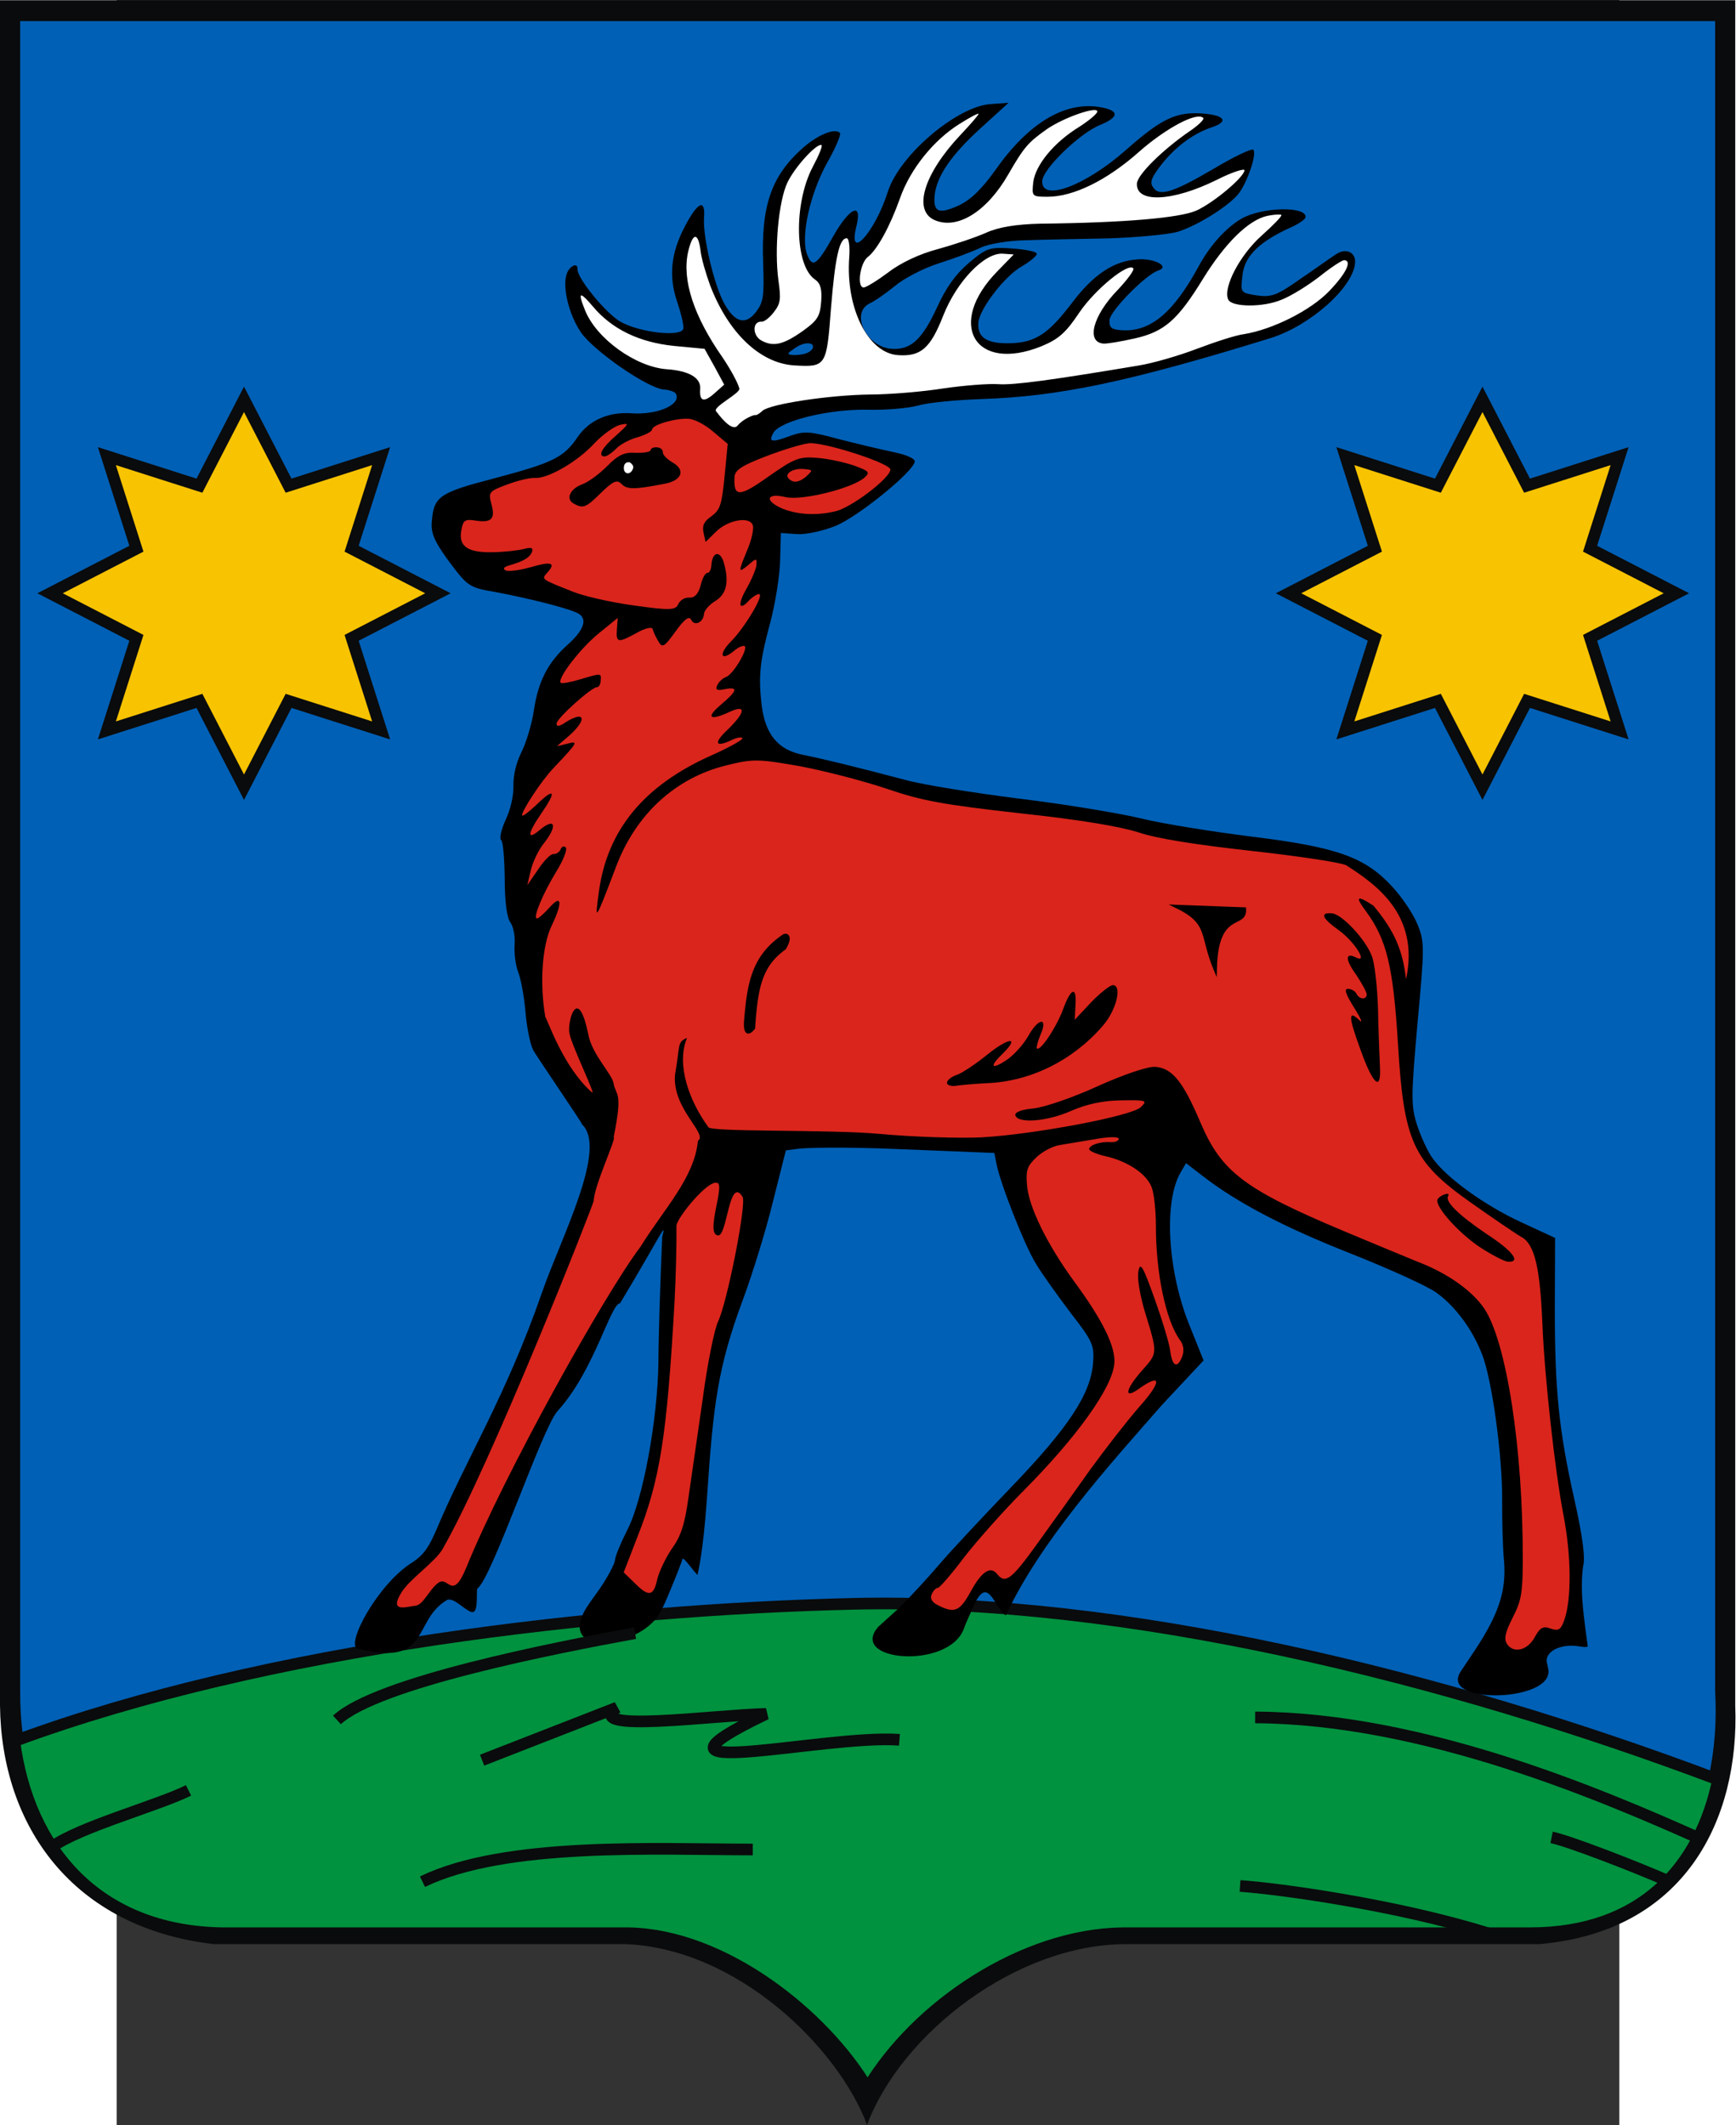 <?xml version="1.0" encoding="UTF-8" standalone="no"?>
<!-- Creator: CorelDRAW -->
<svg
   xmlns:dc="http://purl.org/dc/elements/1.1/"
   xmlns:cc="http://web.resource.org/cc/"
   xmlns:rdf="http://www.w3.org/1999/02/22-rdf-syntax-ns#"
   xmlns:svg="http://www.w3.org/2000/svg"
   xmlns="http://www.w3.org/2000/svg"
   xmlns:sodipodi="http://sodipodi.sourceforge.net/DTD/sodipodi-0.dtd"
   xmlns:inkscape="http://www.inkscape.org/namespaces/inkscape"
   xml:space="preserve"
   width="744.098"
   height="910.864"
   style="shape-rendering:geometricPrecision; text-rendering:geometricPrecision; image-rendering:optimizeQuality; fill-rule:evenodd; clip-rule:evenodd"
   viewBox="0 0 210 297"
   id="svg2"
   sodipodi:version="0.32"
   inkscape:version="0.45.1"
   sodipodi:docname="POL Niżankowice COA.svg"
   inkscape:output_extension="org.inkscape.output.svg.inkscape"
   sodipodi:docbase="C:\Users\Mistrz\Desktop"
   version="1.0"><rect x="0" y="0" width="210" height="297" fill="#333333" stroke="none"/><sodipodi:namedview
   inkscape:window-height="480"
   inkscape:window-width="640"
   inkscape:pageshadow="2"
   inkscape:pageopacity="0.0"
   guidetolerance="10.0"
   gridtolerance="10.0"
   objecttolerance="10.0"
   borderopacity="1.0"
   bordercolor="#666666"
   pagecolor="#ffffff"
   id="base" />
 <defs
   id="defs4">
  <style
   type="text/css"
   id="style6">
   
    .str0 {stroke:#0A0B0C;stroke-width:1.411}
    .fil8 {fill:none}
    .fil2 {fill:#00923F}
    .fil0 {fill:#0A0B0C}
    .fil3 {fill:#F8C300}
    .fil7 {fill:white}
    .fil4 {fill:black}
    .fil1 {fill:#0060B6}
    .fil5 {fill:#DA251C}
    .fil6 {fill:black;fill-rule:nonzero}
   
  </style>
 </defs>
 <g
   id="Warstwa_x0020_1"
   transform="matrix(1.155,0,0,1.155,-16.312,-23.027)">
  <path
   class="fil0"
   d="M 0,19.967 L 209.972,19.967 L 209.972,226.318 C 210.496,240.023 203.959,253.64 186.267,255.171 L 136.266,255.171 C 123.008,255.171 109.092,265.937 104.916,277.033 C 101.376,267.599 89.136,255.68 75.672,255.171 L 25.877,255.171 C 8.796,253.199 0.161,240.888 0,226.272 L 0,19.967 L 0,19.967 z "
   id="path10"
   style="fill:#0a0b0c" />
  <path
   class="fil1"
   d="M 2.437,22.491 L 207.538,22.491 L 207.538,224.54 C 208.342,239.046 201.937,252.763 184.383,252.792 L 135.542,252.792 C 123.607,252.942 110.861,261.504 104.98,271.387 C 99.829,262.663 87.826,252.998 76.354,252.792 L 27.714,252.792 C 10.613,252.539 2.353,239.781 2.438,224.496 L 2.438,22.492 L 2.437,22.491 z "
   id="path12"
   style="fill:#0060b6" />
  <path
   class="fil2 str0"
   d="M 207.894,235.262 C 174.838,222.804 136.026,213.216 103.159,213.997 C 73.215,214.708 32.489,219.239 1.735,230.611 C 3.42,243.573 11.705,253.625 26.94,253.851 L 76.067,253.851 C 87.653,254.059 99.776,263.821 104.979,272.631 C 110.919,262.65 123.792,254.002 135.846,253.851 L 185.176,253.851 C 198.775,253.828 205.748,245.673 207.894,235.262 L 207.894,235.262 z "
   id="path14"
   style="fill:#00923f;stroke:#0a0b0c;stroke-width:1.411" />
  <polygon
   class="fil3 str0"
   points="29.526,68.254 34.919,78.701 46.12,75.127 42.546,86.328 52.993,91.721 42.546,97.114 46.12,108.315 34.919,104.741 29.526,115.188 24.133,104.741 12.933,108.315 16.506,97.114 6.059,91.721 16.506,86.328 12.933,75.127 24.133,78.701 29.526,68.254 "
   id="polygon16"
   style="fill:#f8c300;stroke:#0a0b0c;stroke-width:1.411" />
  <polygon
   class="fil3 str0"
   points="179.386,68.254 184.779,78.701 195.98,75.127 192.406,86.328 202.853,91.721 192.406,97.114 195.98,108.315 184.779,104.741 179.386,115.188 173.993,104.741 162.793,108.315 166.367,97.114 155.919,91.721 166.367,86.328 162.793,75.127 173.993,78.701 179.386,68.254 "
   id="polygon18"
   style="fill:#f8c300;stroke:#0a0b0c;stroke-width:1.411" />
  <path
   class="fil4"
   d="M 145.486,33.67 C 142.3,33.446 140.531,34.297 136.212,38.115 C 131.27,42.466 125.923,44.439 126.121,41.793 C 126.23,40.337 130.669,36.04 133.113,35.059 C 135.516,34.076 135.451,33.273 132.985,32.878 C 128.791,32.228 124.436,34.847 120.481,40.464 C 118.762,42.87 117.464,44.109 115.998,44.803 C 113.63,45.878 112.943,45.608 113.085,43.711 C 113.26,41.374 115.036,38.751 118.606,35.5 L 122.043,32.373 L 119.868,32.53 C 115.771,32.817 108.842,38.713 107.43,43.135 C 105.902,47.993 102.544,51.746 103.621,47.345 C 104.387,44.34 102.841,44.984 100.878,48.437 C 98.863,52.019 98.337,52.381 97.705,50.829 C 96.819,48.772 97.959,43.532 100.032,39.732 C 101.084,37.9 101.792,36.221 101.639,36.033 C 101.065,35.372 98.92,36.24 97.047,37.926 C 93.302,41.297 92.076,44.891 92.348,51.826 C 92.475,55.692 92.377,56.438 91.588,57.535 C 90.288,59.35 88.939,59.033 87.621,56.635 C 86.38,54.331 85.023,48.561 85.194,46.267 C 85.369,43.93 84.423,44.351 82.868,47.345 C 81.172,50.55 80.875,53.411 81.972,56.547 C 82.414,57.864 82.729,59.216 82.696,59.657 C 82.613,60.76 77.455,60.219 75.061,58.853 C 73.307,57.843 69.801,53.562 69.88,52.503 C 69.943,51.665 68.958,52.039 68.593,53.033 C 68.022,54.544 68.771,57.878 70.268,60.111 C 71.764,62.345 78.367,66.933 80.353,67.073 C 81.014,67.12 81.705,67.346 81.809,67.619 C 82.42,68.903 79.539,70.163 76.436,69.945 C 73.623,69.746 71.3,70.78 69.9,72.809 C 68.216,75.306 66.922,75.924 59.794,77.816 C 53.092,79.56 52.476,80.004 52.242,83.135 C 52.14,84.502 52.605,85.511 54.378,87.941 C 56.611,90.891 56.767,91.035 59.93,91.568 C 63.703,92.278 68.236,93.395 69.686,94.029 C 71.18,94.622 70.826,96.016 68.73,97.908 C 66.325,100.043 65.112,102.352 64.594,105.951 C 64.351,107.529 63.683,109.788 63.097,110.943 C 62.46,112.228 62.097,113.755 62.129,114.998 C 62.167,116.153 61.79,117.856 61.198,119.1 C 60.651,120.302 60.403,121.393 60.638,121.587 C 60.876,121.737 61.049,123.877 61.074,126.317 C 61.076,129.066 61.345,131.036 61.764,131.553 C 62.103,132.02 62.348,133.19 62.273,134.204 C 62.197,135.219 62.377,136.694 62.691,137.514 C 63.007,138.29 63.424,140.492 63.579,142.321 C 63.73,144.193 64.154,146.307 64.518,146.998 C 64.882,147.688 70.47,155.84 70.457,156.017 C 73.521,158.981 67.897,169.668 65.565,176.375 C 61.267,188.796 56.313,196.648 52.819,205.003 C 52.018,206.808 51.474,207.967 49.858,209.006 C 45.668,211.636 41.746,219.029 43.299,219.405 C 52.151,221.713 49.871,216.055 54.05,213.557 C 54.921,213.042 56.59,215.199 57.271,214.981 C 57.905,214.848 57.596,212.3 57.775,212.135 C 59.532,210.884 65.586,192.78 67.447,190.695 C 71.932,185.779 73.87,177.67 75.038,177.619 C 79.977,169.411 80.705,167.468 80.13,169.599 C 79.896,174.947 79.684,181.671 79.673,184.596 C 79.597,191.728 77.79,201.443 75.896,205.077 C 75.115,206.618 74.455,208.212 74.419,208.697 C 74.386,209.138 73.561,210.72 72.58,212.159 L 71.372,213.847 C 66.538,220.644 77.351,219.544 79.801,215.15 C 80.52,213.871 80.434,213.909 81.087,212.404 C 81.744,210.854 82.571,208.696 82.577,208.607 C 82.61,208.166 83.698,209.75 84.39,210.508 C 84.39,210.508 85.068,208.118 85.541,201.235 C 86.316,189.763 86.852,185.368 89.923,177.117 C 91.016,174.179 92.66,168.886 93.5,165.443 L 95.095,159.127 L 96.649,158.927 C 97.531,158.811 102.156,158.694 108.582,158.97 L 120.317,159.442 L 120.559,160.656 C 120.935,162.855 123.936,170.559 125.346,172.83 C 126.085,174.079 128.007,176.742 129.558,178.802 C 132.213,182.225 132.428,182.684 132.267,184.845 C 131.986,188.593 129.312,192.661 122.277,199.967 C 118.804,203.58 114.917,207.739 113.639,209.245 C 112.362,210.751 110.144,213.166 108.708,214.572 L 106.299,216.752 C 102.532,220.964 114.806,222.006 116.637,216.993 C 116.903,216.214 117.441,215.143 117.745,214.411 C 119.503,210.368 120.174,214.183 121.705,215.399 C 125.867,206.471 134.029,197.426 140.622,189.911 L 145.64,184.546 L 144.027,180.531 C 141.278,173.909 140.759,165.272 142.895,161.743 L 143.515,160.678 L 145.482,162.191 C 149.687,165.458 155.371,168.43 163.451,171.615 C 168.055,173.446 172.722,175.549 173.787,176.333 C 176.078,177.958 178.193,180.811 179.341,183.818 C 180.53,186.827 181.798,196.005 181.768,201.412 C 181.752,203.849 181.833,207.224 182,208.876 C 182.277,212.398 181.36,215.215 178.544,219.494 L 176.764,222.161 C 174.141,226.1 186.924,225.892 187.351,222.42 C 187.453,222.161 187.286,221.617 187.195,221.168 C 187.024,220.668 187.272,219.577 189.091,219.173 C 190.696,218.843 191.528,219.389 192.127,219.166 C 191.734,216.079 191.123,212.578 191.567,209.417 C 191.846,208.462 191.503,205.822 190.506,201.363 C 188.634,193.029 188.124,188.161 188.142,177.921 L 188.173,169.722 L 183.992,167.787 C 179.69,165.799 175.112,162.506 173.377,160.123 C 172.809,159.373 171.986,157.586 171.509,156.179 C 170.733,153.774 170.719,152.842 171.523,143.766 C 172.381,134.517 172.389,133.852 171.506,131.751 C 171.016,130.519 169.631,128.471 168.437,127.19 C 165.168,123.635 161.724,122.416 151.379,121.155 C 146.641,120.555 140.557,119.595 137.863,118.917 C 135.165,118.284 128.55,117.197 123.192,116.553 C 117.837,115.865 111.67,114.899 109.552,114.306 C 103.352,112.672 99.513,111.737 97.095,111.256 C 94.146,110.649 92.62,108.812 92.173,105.323 C 91.737,101.701 91.959,99.855 93.222,95.2 C 93.8,93.025 94.341,89.693 94.396,87.835 L 94.485,84.428 L 96.429,84.565 C 97.505,84.641 99.62,84.169 101.121,83.566 C 103.867,82.429 110.598,76.963 110.687,75.772 C 110.713,75.419 109.667,74.947 107.946,74.604 C 106.391,74.272 103.448,73.577 101.368,73.032 C 98.025,72.131 97.321,72.082 95.741,72.635 C 93.345,73.53 92.934,73.457 93.606,72.263 C 94.501,70.863 100.18,69.446 104.875,69.511 C 107.116,69.58 109.962,69.337 111.195,68.981 C 112.469,68.627 115.818,68.331 118.696,68.224 C 128.16,67.915 136.527,66.156 153.726,60.851 C 158.495,59.369 163.75,54.73 163.974,51.731 C 164.07,50.452 162.823,49.877 161.637,50.724 C 161.114,51.042 159.223,52.416 157.383,53.661 C 154.529,55.676 153.844,55.938 152.075,55.681 C 150.102,55.364 150.102,55.364 150.34,53.297 C 150.553,51.007 152.263,49.266 156.011,47.535 C 157.085,47.078 157.962,46.475 157.982,46.211 C 158.084,44.843 152.625,44.991 150.189,46.415 C 148.318,47.524 146.367,49.692 145.062,52.127 C 141.976,57.806 139.181,60.136 135.706,59.891 C 134.465,59.804 134.192,59.563 134.261,58.637 C 134.343,57.534 138.665,53.139 140.156,52.668 C 141.647,52.197 139.647,51.125 137.552,51.332 C 134.709,51.531 132.254,53.219 129.714,56.587 C 126.856,60.331 125.322,61.376 122.237,61.469 C 119.404,61.535 118.254,60.789 118.389,58.981 C 118.514,57.305 121.6,53.311 123.64,52.169 C 124.596,51.616 125.439,50.922 125.458,50.657 C 125.478,50.392 124.167,50.123 122.512,50.006 C 119.74,49.811 119.4,49.92 117.224,51.761 C 115.626,53.112 114.463,54.759 113.368,57.164 C 111.582,61.028 110.197,62.305 107.88,62.142 C 104.818,61.926 102.84,57.796 105.256,56.637 C 105.858,56.369 107.175,55.442 108.282,54.545 C 109.347,53.644 111.728,52.394 113.56,51.813 C 115.392,51.233 117.702,50.376 118.652,49.911 C 119.601,49.446 122.044,49.042 124.084,49.008 C 126.128,48.931 130.626,48.849 134.083,48.782 C 137.502,48.669 141.313,48.316 142.46,47.998 C 144.929,47.241 148.857,44.77 149.968,43.252 C 151.038,41.731 152.117,38.438 151.647,38.05 C 151.408,37.9 149.295,38.904 146.901,40.331 C 141.985,43.221 140.281,43.766 139.536,42.605 C 139.082,41.997 139.335,41.394 140.578,39.797 C 142.277,37.656 144.433,36.079 146.608,35.345 C 148.74,34.653 148.216,33.863 145.486,33.67 L 145.486,33.67 z "
   id="path20"
   style="fill:#000000" />
  <path
   class="fil5"
   d="M 161.165,130.446 C 159.676,130.341 159.957,131.026 162.01,132.5 C 163.865,133.828 165.615,136.567 164.092,135.795 C 162.77,135.125 162.745,136.01 164.103,137.879 C 164.813,138.949 165.399,140.01 165.379,140.274 C 165.33,140.936 164.502,140.878 164.138,140.187 C 163.996,139.867 163.557,139.614 163.143,139.585 C 162.606,139.547 162.808,140.182 163.847,141.851 C 164.665,143.15 164.947,143.835 164.521,143.406 C 163.124,142.066 163.144,142.91 164.63,146.96 C 166.178,151.281 167.16,152.06 166.977,148.943 C 166.932,147.876 166.794,144.719 166.747,142.011 C 166.658,139.301 166.335,136.396 165.98,135.573 C 165.215,133.569 162.365,130.53 161.165,130.446 L 161.165,130.446 z M 134.688,139.131 C 134.357,139.108 133.164,140.043 132.037,141.205 L 130.049,143.326 L 130.136,141.603 C 130.314,139.222 129.591,139.437 128.648,142.03 C 127.863,144.192 125.846,147.242 125.466,146.771 C 125.393,146.633 125.566,145.981 125.874,145.204 C 126.87,143.013 125.704,143.02 124.457,145.237 C 123.834,146.346 122.611,147.679 121.737,148.238 C 119.901,149.438 119.686,148.98 121.386,147.37 C 123.454,145.3 122.028,145.465 119.416,147.586 C 118.044,148.687 116.379,149.811 115.784,149.99 C 115.143,150.211 114.614,150.617 114.591,150.926 C 114.568,151.235 115.054,151.402 115.685,151.313 C 116.274,151.222 117.949,151.074 119.41,151 C 124.666,150.794 129.803,148.274 133.446,144.053 C 135.084,142.174 135.805,139.21 134.688,139.131 L 134.688,139.131 z M 175.012,164.405 C 174.97,164.403 174.843,164.438 174.757,164.476 C 174.33,164.624 173.931,164.95 173.915,165.171 C 173.842,166.141 176.493,169.076 178.946,170.756 C 180.372,171.699 181.933,172.518 182.426,172.598 C 184.122,172.717 183.063,171.312 179.93,169.274 C 176.485,166.948 174.78,165.276 175.244,164.643 C 175.295,164.514 175.302,164.426 175.219,164.42 C 175.181,164.373 175.098,164.367 175.012,164.405 L 175.012,164.405 z M 83.374,70.611 C 84.077,70.661 85.396,71.374 86.333,72.194 L 88.055,73.645 L 87.675,77.609 C 87.332,81.087 87.123,81.648 86.068,82.416 C 85.191,83.019 84.945,83.534 85.13,84.389 L 85.379,85.515 L 86.547,84.356 C 88.034,82.821 90.773,82.349 91.101,83.525 C 91.233,83.977 90.924,85.33 90.421,86.491 C 89.303,89.206 89.293,89.338 90.579,88.276 C 91.514,87.455 91.596,87.461 91.534,88.299 C 91.498,88.784 90.943,90.075 90.32,91.184 C 89.172,93.186 89.447,93.959 90.721,92.498 C 91.123,92.127 91.604,91.806 91.852,91.824 C 92.514,91.87 90.091,95.911 88.473,97.526 C 86.944,99.059 87.161,100.049 88.801,98.702 C 89.378,98.21 89.977,97.987 90.133,98.131 C 90.472,98.598 88.666,101.618 87.816,101.869 C 87.43,102.019 86.983,102.431 86.785,102.86 C 86.535,103.419 86.777,103.524 87.707,103.324 C 89.395,103 89.231,103.52 87.189,105.238 C 85.368,106.794 85.879,107.185 88.292,106.07 C 90.36,105.107 90.198,106.159 88.002,108.266 C 86.302,109.875 86.552,110.424 88.579,109.459 C 89.14,109.188 89.687,109.094 89.843,109.238 C 89.954,109.423 88.261,110.368 86.024,111.363 C 77.978,114.963 73.546,120.281 72.495,127.654 C 71.95,131.606 71.95,131.606 74.536,124.828 C 76.924,118.48 81.704,114.073 87.848,112.555 C 91.154,111.724 91.775,111.768 96.865,112.659 C 99.818,113.221 104.551,114.442 107.35,115.393 C 111.65,116.848 114.071,117.285 123.474,118.347 C 130.736,119.124 135.664,119.959 137.897,120.693 C 140.088,121.424 144.816,122.156 151.333,122.881 C 156.861,123.493 162.085,124.26 162.889,124.627 C 166.382,126.868 171.844,130.578 170.133,138.437 C 169.738,134.819 168.665,132.482 166.184,129.514 C 164.201,128.222 163.94,128.381 165.224,130.111 C 167.794,133.573 168.59,136.821 169.167,146.349 C 169.872,158.058 170.98,160.486 177.852,165.359 C 180.578,167.28 183.387,169.207 184.105,169.613 C 185.704,170.479 186.362,173.363 186.64,180.209 C 186.91,186.613 188.147,197.872 189.196,203.31 C 190.126,208.119 190.188,213.399 189.29,215.951 C 188.87,217.119 188.606,217.322 187.632,216.987 C 186.742,216.658 186.353,216.853 185.726,218.005 C 184.856,219.629 183.162,220.041 182.375,218.877 C 181.963,218.272 182.102,217.528 183.03,215.687 C 184.102,213.591 184.254,212.67 184.261,208.681 C 184.309,195.251 182.286,182.252 179.591,178.25 C 178.129,176.107 175.168,173.992 171.61,172.633 C 170.036,171.99 166.042,170.335 162.736,168.949 C 150.558,163.835 147.804,161.734 145.257,155.747 C 143.134,150.765 141.839,149.167 139.771,149.021 C 138.902,148.96 135.958,149.949 132.816,151.368 C 129.801,152.751 126.344,153.927 125.046,154.057 C 123.622,154.178 122.765,154.517 122.863,154.878 C 123.118,155.916 126.757,155.64 129.641,154.336 C 131.489,153.536 133.477,153.099 135.683,153.077 C 138.764,153.029 138.885,153.081 138.033,153.908 C 136.913,154.982 125.101,157.208 118.712,157.556 C 116.041,157.678 110.522,157.511 106.432,157.134 C 100.236,156.564 85.609,156.952 85.7,156.293 C 83.435,153.208 81.773,148.746 83.137,145.517 C 81.891,146.05 82.326,146.347 81.68,149.981 C 81.329,154.123 85.72,157.137 84.451,157.978 C 84.032,162.471 80.25,166.327 77.504,170.789 C 73.214,176.427 60.966,198.395 56.426,209.602 C 54.7,213.78 54.275,210.559 53.044,211.447 C 51.899,212.297 51.219,214.156 50.258,214.221 C 49.124,214.363 47.031,215.102 48.591,212.596 C 49.63,210.94 52.65,208.937 53.558,207.36 C 59.393,197.176 71.813,165.688 71.849,165.203 C 71.905,163.345 74.671,157.511 74.254,157.526 C 75.43,151.801 74.499,152.578 74.242,151.008 C 74.038,149.841 71.669,147.59 71.189,145.118 C 69.913,138.822 68.595,143.65 68.91,145.002 C 69.246,146.622 72.207,152.638 71.623,152.109 C 68.19,149.074 66.355,143.581 65.984,142.978 C 65.288,138.939 65.593,134.306 66.77,131.906 C 68.102,129.118 67.971,128.089 66.518,129.716 C 65.838,130.466 65.168,131.084 64.961,131.069 C 64.465,131.034 65.637,128.147 67.296,125.426 C 68.147,124.067 68.663,122.73 68.472,122.494 C 68.282,122.259 67.986,122.327 67.832,122.715 C 67.681,123.059 67.289,123.298 66.958,123.274 C 66.627,123.251 65.772,124.122 65.114,125.139 L 63.807,127.042 L 64.235,125.21 C 64.476,124.208 65.164,122.793 65.761,122.037 C 67.505,119.855 67.212,118.77 65.304,120.365 C 63.706,121.715 63.817,120.792 65.542,118.298 C 67.408,115.592 67.107,115.172 64.863,117.363 C 64.014,118.146 63.306,118.717 63.189,118.62 C 62.964,118.294 65.501,114.394 66.989,112.858 C 69.97,109.699 70.021,109.57 68.664,109.917 L 67.393,110.227 L 68.861,108.956 C 71.088,106.985 70.798,105.856 68.442,107.33 C 67.696,107.854 67.32,107.872 67.35,107.475 C 67.399,106.814 71.633,103.033 72.254,103.077 C 72.46,103.092 72.652,102.751 72.685,102.31 C 72.754,101.383 72.841,101.345 70.203,102.135 C 69.011,102.494 67.957,102.686 67.843,102.545 C 67.424,102.027 70.235,98.369 72.449,96.574 L 74.752,94.697 L 74.65,96.064 C 74.524,97.74 74.772,97.757 77.071,96.501 C 78.027,95.948 78.916,95.744 78.975,96.059 C 79.038,96.329 79.323,96.97 79.656,97.525 C 80.134,98.357 80.348,98.283 81.741,96.342 C 82.808,94.866 83.382,94.418 83.635,94.924 C 84.031,95.75 85.108,95.249 85.184,94.235 C 85.217,93.794 85.808,93.126 86.506,92.688 C 87.899,91.855 88.256,90.418 87.6,88.066 C 87.174,86.529 86.21,86.638 86.088,88.27 C 86.045,88.843 85.846,89.272 85.598,89.255 C 85.35,89.237 84.966,89.92 84.776,90.793 C 84.49,91.837 84.04,92.293 83.378,92.246 C 82.882,92.211 82.273,92.567 82.071,93.04 C 81.766,93.773 81.057,93.811 76.694,93.194 C 73.935,92.822 70.582,92.053 69.291,91.519 C 65.374,89.957 65.492,90.054 66.264,89.178 C 67.308,88.01 66.697,87.834 64.146,88.585 C 62.872,88.939 61.528,89.11 61.207,88.954 C 60.803,88.793 60.947,88.537 61.584,88.36 C 63.327,87.862 64.066,87.427 64.367,86.739 C 64.531,86.218 64.331,86.116 63.397,86.36 C 62.76,86.537 61.041,86.726 59.583,86.756 C 56.543,86.808 55.437,86.021 55.834,84.054 C 56.047,82.872 56.267,82.71 57.623,82.939 C 59.516,83.205 59.969,82.705 59.442,80.85 C 59.086,79.495 59.179,79.369 61.403,78.55 C 62.687,78.064 64.168,77.725 64.747,77.766 C 66.278,77.874 69.928,75.781 71.923,73.573 C 72.916,72.534 74.322,71.525 75.001,71.351 C 76.185,71.08 76.179,71.168 74.529,72.648 C 72.838,74.125 72.307,75.107 73.135,75.165 C 73.383,75.183 73.995,74.782 74.535,74.244 C 75.033,73.703 76.244,73.079 77.177,72.835 C 78.114,72.546 78.891,72.157 78.911,71.893 C 78.954,71.319 81.802,70.5 83.374,70.611 L 83.374,70.611 z M 98.25,73.566 C 100.612,73.688 107.796,76.056 107.743,76.762 C 107.664,77.82 103.078,81.31 101.129,81.793 C 98.714,82.377 96.273,82.205 94.423,81.365 C 92.455,80.428 92.852,79.57 95.018,80.077 C 96.978,80.57 103.208,79.014 104.638,77.696 C 105.308,77.078 105.152,76.934 103.371,76.277 C 102.236,75.886 100.232,75.435 98.908,75.341 C 96.718,75.143 96.116,75.411 93.001,77.585 C 89.442,80.127 88.735,80.122 88.882,77.605 C 88.941,76.811 89.814,76.252 92.641,75.166 C 94.696,74.379 97.037,73.658 97.833,73.581 C 97.961,73.546 98.085,73.554 98.25,73.566 L 98.25,73.566 z M 134.891,157.543 C 135.181,157.564 135.384,157.623 135.374,157.755 C 135.358,157.975 134.928,158.167 134.39,158.129 C 133.149,158.041 131.827,158.48 131.79,158.965 C 131.774,159.186 132.62,159.556 133.641,159.805 C 136.424,160.4 138.801,161.986 139.382,163.668 C 139.657,164.441 139.875,166.54 139.87,168.268 C 139.862,173.942 141.056,179.657 142.75,182.037 C 143.207,182.601 143.316,183.363 143.057,184.054 C 142.486,185.565 141.841,185.298 141.607,183.42 C 141.507,182.526 140.639,179.672 139.71,177.079 C 138.301,173.123 137.968,172.568 137.755,173.75 C 137.571,174.535 137.951,176.689 138.516,178.591 C 140.088,183.712 140.094,183.623 138.278,185.668 C 136.145,188.044 135.922,189.358 137.858,187.943 C 140.581,186.007 140.582,187.116 137.859,190.16 C 136.358,191.872 133.733,195.278 131.973,197.681 C 130.25,200.131 127.372,204.139 125.609,206.586 C 122.404,211.06 121.655,211.628 120.665,210.405 C 119.869,209.374 118.778,210.051 117.425,212.571 C 116.127,214.918 115.483,215.183 113.481,214.155 C 112.759,213.794 112.502,213.332 112.749,212.818 C 112.947,212.388 113.263,212.056 113.47,212.071 C 113.677,212.085 115.088,210.456 116.612,208.435 C 118.132,206.458 121.356,202.829 123.74,200.425 C 130.305,193.839 134.624,187.804 134.842,184.893 C 134.994,182.865 133.442,179.696 129.969,174.974 C 126.686,170.487 124.451,165.896 124.27,163.312 C 124.116,161.483 124.317,161.01 125.438,159.936 C 126.197,159.236 127.408,158.612 128.207,158.491 C 129.007,158.37 130.946,158.019 132.503,157.774 C 133.516,157.58 134.395,157.509 134.891,157.543 z M 86.882,169.41 C 87.989,169.621 88.215,162.145 89.851,164.743 C 90.374,165.534 87.974,177.6 86.893,179.829 C 86.451,180.729 85.593,184.969 85.022,189.273 C 84.412,193.531 83.634,198.929 83.297,201.21 C 82.846,204.459 82.368,205.844 81.302,207.321 C 80.554,208.421 79.766,210.05 79.525,211.052 C 79.081,213.105 78.491,213.196 76.752,211.433 L 75.472,210.19 L 77.071,206.047 C 79.888,198.975 80.694,193.756 81.628,177.375 C 81.796,174.017 81.868,170.83 81.856,168.214 C 82.021,167.117 85.677,162.72 86.733,163.06 C 87.86,163.007 85.265,169.341 86.882,169.41 L 86.882,169.41 z M 79.498,74.062 C 79.084,74.033 78.74,74.186 78.723,74.406 C 78.707,74.627 77.907,74.748 76.911,74.722 C 75.546,74.626 74.768,75.014 73.463,76.341 C 72.518,77.294 71.153,78.306 70.385,78.562 C 68.929,79.125 68.42,80.374 69.463,80.891 C 70.581,81.502 70.925,81.349 72.722,79.569 C 74.203,78.122 74.675,77.934 75.214,78.504 C 75.871,79.171 76.743,79.188 80.415,78.471 C 82.524,78.088 82.995,76.791 81.358,75.878 C 80.681,75.475 80.18,74.952 80.203,74.644 C 80.226,74.335 79.911,74.091 79.498,74.062 z "
   id="path22"
   style="fill:#da251c" />
  <g
   id="g24">
   <path
   class="fil4"
   d="M 90.237,143.446 C 90.602,139.127 91.06,135.79 94.743,133.257 C 95.141,132.93 95.787,133.197 94.93,134.644 C 92.028,136.745 91.502,139.323 91.171,144.31 C 90.347,145.316 90.155,144.548 90.237,143.446 z "
   id="path26"
   style="fill:#000000" />
   <path
   id="1"
   class="fil6"
   d="M 94.619,133.085 L 94.866,133.429 L 94.852,133.439 L 94.522,133.675 L 94.21,133.915 L 93.917,134.159 L 93.64,134.407 L 93.38,134.661 L 93.136,134.918 L 92.908,135.18 L 92.694,135.447 L 92.493,135.719 L 92.307,135.994 L 92.133,136.275 L 91.972,136.562 L 91.822,136.853 L 91.682,137.149 L 91.555,137.451 L 91.436,137.759 L 91.327,138.072 L 91.227,138.39 L 91.134,138.714 L 91.05,139.044 L 90.973,139.38 L 90.902,139.721 L 90.838,140.069 L 90.779,140.421 L 90.725,140.781 L 90.675,141.145 L 90.63,141.517 L 90.588,141.893 L 90.548,142.277 L 90.511,142.666 L 90.475,143.061 L 90.441,143.462 L 90.034,143.43 L 90.069,143.027 L 90.105,142.63 L 90.142,142.238 L 90.182,141.851 L 90.224,141.469 L 90.27,141.093 L 90.321,140.721 L 90.375,140.355 L 90.436,139.994 L 90.502,139.638 L 90.574,139.287 L 90.654,138.941 L 90.742,138.599 L 90.837,138.263 L 90.941,137.932 L 91.056,137.605 L 91.179,137.284 L 91.314,136.968 L 91.46,136.655 L 91.618,136.349 L 91.788,136.048 L 91.971,135.752 L 92.168,135.46 L 92.379,135.174 L 92.604,134.893 L 92.844,134.618 L 93.101,134.347 L 93.373,134.083 L 93.662,133.823 L 93.968,133.568 L 94.292,133.319 L 94.633,133.075 L 94.619,133.085 L 94.619,133.085 z M 94.866,133.429 L 94.864,133.43 L 94.852,133.439 L 94.866,133.429 L 94.866,133.429 z M 95.043,134.824 L 94.817,134.465 L 94.757,134.531 L 94.831,134.403 L 94.895,134.284 L 94.951,134.172 L 94.999,134.066 L 95.04,133.969 L 95.073,133.879 L 95.1,133.796 L 95.12,133.72 L 95.135,133.652 L 95.144,133.592 L 95.148,133.539 L 95.148,133.495 L 95.145,133.458 L 95.14,133.428 L 95.134,133.406 L 95.127,133.39 L 95.12,133.379 L 95.114,133.371 L 95.108,133.365 L 95.102,133.361 L 95.093,133.357 L 95.084,133.353 L 95.07,133.351 L 95.054,133.35 L 95.036,133.351 L 95.015,133.354 L 94.993,133.359 L 94.968,133.367 L 94.943,133.379 L 94.917,133.393 L 94.891,133.409 L 94.866,133.429 L 94.619,133.085 L 94.67,133.047 L 94.722,133.013 L 94.777,132.984 L 94.832,132.959 L 94.889,132.94 L 94.948,132.925 L 95.007,132.917 L 95.067,132.915 L 95.127,132.919 L 95.187,132.932 L 95.247,132.951 L 95.305,132.981 L 95.359,133.019 L 95.408,133.065 L 95.452,133.12 L 95.487,133.181 L 95.516,133.248 L 95.537,133.319 L 95.55,133.394 L 95.557,133.472 L 95.556,133.554 L 95.549,133.639 L 95.536,133.729 L 95.516,133.823 L 95.49,133.921 L 95.457,134.024 L 95.417,134.132 L 95.369,134.246 L 95.315,134.365 L 95.252,134.49 L 95.181,134.621 L 95.103,134.758 L 95.043,134.824 L 95.043,134.824 z M 95.103,134.758 L 95.079,134.798 L 95.043,134.824 L 95.103,134.758 z M 91.324,144.452 L 91.018,144.169 L 90.968,144.298 L 90.999,143.835 L 91.032,143.389 L 91.068,142.954 L 91.106,142.531 L 91.146,142.121 L 91.189,141.723 L 91.237,141.337 L 91.288,140.962 L 91.344,140.597 L 91.404,140.244 L 91.471,139.9 L 91.542,139.566 L 91.62,139.242 L 91.704,138.927 L 91.796,138.62 L 91.895,138.322 L 92.002,138.032 L 92.117,137.749 L 92.241,137.475 L 92.374,137.207 L 92.517,136.947 L 92.67,136.693 L 92.832,136.446 L 93.006,136.206 L 93.191,135.97 L 93.386,135.741 L 93.594,135.517 L 93.813,135.298 L 94.045,135.083 L 94.289,134.873 L 94.546,134.668 L 94.817,134.465 L 95.043,134.824 L 94.783,135.018 L 94.537,135.216 L 94.304,135.416 L 94.084,135.619 L 93.877,135.826 L 93.681,136.037 L 93.497,136.253 L 93.324,136.474 L 93.161,136.7 L 93.008,136.932 L 92.865,137.17 L 92.731,137.415 L 92.606,137.666 L 92.489,137.926 L 92.379,138.193 L 92.278,138.469 L 92.184,138.753 L 92.096,139.047 L 92.014,139.35 L 91.939,139.663 L 91.87,139.986 L 91.806,140.32 L 91.746,140.665 L 91.692,141.021 L 91.642,141.389 L 91.595,141.77 L 91.552,142.162 L 91.512,142.568 L 91.474,142.986 L 91.439,143.417 L 91.406,143.864 L 91.374,144.323 L 91.324,144.452 L 91.324,144.452 z M 91.374,144.323 L 91.37,144.396 L 91.324,144.452 L 91.374,144.323 L 91.374,144.323 z M 90.034,143.43 L 90.441,143.462 L 90.442,143.461 L 90.434,143.56 L 90.429,143.656 L 90.426,143.75 L 90.425,143.84 L 90.424,143.928 L 90.427,144.01 L 90.431,144.089 L 90.436,144.165 L 90.444,144.234 L 90.453,144.297 L 90.464,144.356 L 90.476,144.407 L 90.489,144.452 L 90.503,144.488 L 90.517,144.518 L 90.53,144.539 L 90.54,144.551 L 90.546,144.558 L 90.549,144.559 L 90.55,144.56 L 90.552,144.561 L 90.56,144.56 L 90.575,144.558 L 90.597,144.55 L 90.628,144.536 L 90.667,144.513 L 90.712,144.481 L 90.763,144.44 L 90.819,144.387 L 90.881,144.326 L 90.947,144.252 L 91.018,144.169 L 91.324,144.452 L 91.244,144.547 L 91.167,144.631 L 91.092,144.707 L 91.019,144.774 L 90.947,144.833 L 90.877,144.883 L 90.806,144.925 L 90.735,144.958 L 90.661,144.982 L 90.585,144.995 L 90.51,144.994 L 90.434,144.979 L 90.363,144.95 L 90.299,144.908 L 90.244,144.857 L 90.199,144.799 L 90.162,144.737 L 90.13,144.672 L 90.105,144.603 L 90.083,144.531 L 90.065,144.456 L 90.05,144.378 L 90.038,144.296 L 90.029,144.211 L 90.022,144.124 L 90.018,144.033 L 90.016,143.938 L 90.016,143.842 L 90.018,143.742 L 90.021,143.641 L 90.027,143.538 L 90.033,143.432 L 90.034,143.43 L 90.034,143.43 z M 90.033,143.432 L 90.034,143.43 L 90.027,143.521 L 90.033,143.432 L 90.033,143.432 z "
   style="fill:#000000;fill-rule:nonzero" />
  </g>
  <g
   id="g29">
   <path
   class="fil4"
   d="M 142.549,129.666 L 150.554,129.964 C 150.682,132.145 147.186,129.948 147.027,137.075 C 145.37,133.101 146.44,131.581 142.549,129.666 L 142.549,129.666 z "
   id="path31"
   style="fill:#000000" />
   <path
   id="path33"
   class="fil6"
   d="M 150.784,129.945 L 150.542,130.208 L 142.538,129.91 L 142.562,129.421 L 150.566,129.719 L 150.784,129.945 L 150.784,129.945 z M 150.566,129.719 L 150.771,129.726 L 150.784,129.945 L 150.566,129.719 z M 146.817,137.176 L 147.239,136.972 L 146.798,137.071 L 146.823,136.422 L 146.867,135.824 L 146.927,135.274 L 147.004,134.77 L 147.097,134.31 L 147.203,133.891 L 147.322,133.511 L 147.454,133.167 L 147.596,132.857 L 147.748,132.578 L 147.908,132.33 L 148.074,132.109 L 148.246,131.913 L 148.421,131.742 L 148.598,131.592 L 148.774,131.46 L 148.947,131.346 L 149.118,131.244 L 149.282,131.154 L 149.439,131.072 L 149.586,130.997 L 149.723,130.926 L 149.848,130.856 L 149.957,130.787 L 150.052,130.717 L 150.131,130.645 L 150.193,130.57 L 150.244,130.489 L 150.283,130.395 L 150.311,130.283 L 150.327,130.146 L 150.325,129.982 L 150.784,129.945 L 150.785,130.165 L 150.764,130.365 L 150.718,130.55 L 150.648,130.717 L 150.558,130.865 L 150.449,130.993 L 150.33,131.102 L 150.202,131.198 L 150.067,131.283 L 149.927,131.362 L 149.783,131.438 L 149.634,131.513 L 149.484,131.591 L 149.331,131.675 L 149.178,131.766 L 149.023,131.868 L 148.87,131.982 L 148.718,132.112 L 148.568,132.259 L 148.42,132.426 L 148.276,132.617 L 148.136,132.835 L 148.002,133.081 L 147.874,133.36 L 147.754,133.674 L 147.644,134.026 L 147.544,134.418 L 147.456,134.854 L 147.383,135.335 L 147.324,135.864 L 147.282,136.444 L 147.258,137.077 L 146.817,137.176 L 146.817,137.176 z M 147.258,137.077 L 147.233,138.173 L 146.817,137.176 L 147.258,137.077 L 147.258,137.077 z M 142.562,129.421 L 142.538,129.91 L 142.648,129.442 L 143.004,129.624 L 143.333,129.804 L 143.636,129.983 L 143.916,130.163 L 144.172,130.342 L 144.407,130.524 L 144.621,130.707 L 144.816,130.892 L 144.994,131.081 L 145.155,131.272 L 145.3,131.467 L 145.432,131.667 L 145.55,131.869 L 145.656,132.076 L 145.752,132.286 L 145.839,132.503 L 145.919,132.723 L 145.993,132.949 L 146.062,133.18 L 146.13,133.417 L 146.195,133.661 L 146.26,133.912 L 146.327,134.172 L 146.398,134.44 L 146.472,134.718 L 146.553,135.005 L 146.64,135.302 L 146.737,135.612 L 146.843,135.932 L 146.962,136.265 L 147.093,136.612 L 147.239,136.972 L 146.817,137.176 L 146.668,136.805 L 146.533,136.449 L 146.411,136.106 L 146.302,135.775 L 146.203,135.458 L 146.112,135.153 L 146.03,134.86 L 145.954,134.578 L 145.884,134.308 L 145.817,134.049 L 145.751,133.799 L 145.688,133.559 L 145.623,133.33 L 145.557,133.109 L 145.487,132.897 L 145.413,132.692 L 145.334,132.496 L 145.247,132.305 L 145.152,132.12 L 145.047,131.94 L 144.931,131.764 L 144.802,131.591 L 144.659,131.421 L 144.499,131.251 L 144.322,131.083 L 144.125,130.915 L 143.907,130.747 L 143.667,130.578 L 143.403,130.408 L 143.113,130.237 L 142.796,130.063 L 142.451,129.888 L 142.562,129.421 L 142.562,129.421 z M 142.451,129.888 L 141.414,129.378 L 142.562,129.421 L 142.451,129.888 L 142.451,129.888 z "
   style="fill:#000000;fill-rule:nonzero" />
  </g>
  <g
   id="g35">
   <polygon
   class="fil6"
   points="180.674,230.505 180.674,230.505 180.674,230.505 "
   id="polygon37"
   style="fill:#000000;fill-rule:nonzero" />
  </g>
  <path
   class="fil5"
   d="M 95.67,78.039 C 94.637,77.39 95.82,76.586 97.185,76.683 C 97.889,76.732 98.299,76.805 98.117,77.014 C 97.89,77.264 97.204,78.103 96.322,78.218 C 96.029,78.242 95.829,78.139 95.67,78.039 z "
   id="path39"
   style="fill:#da251c" />
  <path
   class="fil7"
   d="M 70.391,55.687 C 70.594,55.745 71.02,56.174 71.746,57.024 C 74.038,59.756 77.328,61.363 81.579,61.795 L 85.255,62.143 L 86.465,64.312 L 87.634,66.478 L 86.431,67.546 C 85.139,68.696 84.614,68.482 84.727,66.982 C 84.826,65.659 83.392,64.805 80.703,64.615 C 76.938,64.35 72.163,60.91 70.797,57.489 C 70.269,56.21 70.146,55.625 70.391,55.687 L 70.391,55.687 z M 99.369,37.469 C 99.618,37.486 99.112,38.692 98.337,40.145 C 96.008,44.591 96.151,52.138 98.649,53.777 C 99.281,54.221 99.477,54.944 99.368,56.399 C 99.236,58.163 98.948,58.675 97.277,59.887 C 94.86,61.623 93.63,61.935 92.19,61.169 C 91.027,60.599 90.996,58.779 92.155,58.861 C 92.486,58.884 93.149,58.355 93.657,57.681 C 94.44,56.672 94.52,56.146 94.192,53.862 C 93.683,50.102 94.201,44.287 95.286,42.014 C 96.173,40.17 98.666,37.419 99.369,37.469 L 99.369,37.469 z M 154.886,45.904 C 154.968,45.91 155.051,45.915 155.048,45.959 C 155.165,46.056 154.083,47.177 152.657,48.451 C 150.028,50.793 147.943,54.769 148.626,56.191 C 149.057,57.108 152.838,57.153 155.072,56.202 C 156.229,55.752 158.279,54.477 159.692,53.38 C 161.063,52.28 162.418,51.4 162.667,51.417 C 163.618,51.484 162.924,52.987 160.849,55.146 C 158.592,57.514 153.971,59.804 150.56,60.362 C 149.596,60.471 147.037,61.31 144.855,62.132 C 142.714,62.956 139.525,63.884 137.799,64.162 C 127.354,65.908 122.689,66.555 120.786,66.421 C 119.627,66.339 116.657,66.573 114.177,66.93 C 111.693,67.331 107.675,67.669 105.221,67.673 C 100.392,67.732 93.157,68.818 92.263,69.641 C 91.951,69.93 91.555,70.212 91.393,70.156 C 91.272,70.104 89.947,70.587 89.26,71.425 C 88.529,72.304 86.874,69.971 86.645,69.689 C 86.227,69.172 89.551,67.544 89.469,66.962 C 89.312,66.286 88.396,64.625 87.461,63.229 C 83.928,58.193 82.511,53.792 83.261,50.432 C 83.815,48.032 84.483,47.991 84.77,50.272 C 84.866,51.21 85.431,53.111 85.95,54.522 C 88.144,60.219 91.948,63.856 96.043,64.145 C 99.977,64.377 100.025,64.292 100.556,57.192 C 101.053,51.109 101.565,48.707 102.475,48.771 C 102.723,48.789 102.854,49.818 102.762,51.052 C 102.304,57.182 105.014,62.649 108.655,62.906 C 111.427,63.101 112.585,62.074 114.126,58.148 C 115.77,53.964 119.15,50.478 121.343,50.633 L 122.667,50.726 L 120.729,52.718 C 114.429,59.101 117.931,65.111 126.037,61.825 C 128.14,60.954 128.989,60.171 130.629,57.716 C 132.542,54.925 136.53,51.659 137.139,52.411 C 137.291,52.599 136.413,53.779 135.238,55.026 C 132.219,58.138 131.396,61.361 133.547,61.512 C 133.961,61.541 135.645,61.261 137.295,60.89 C 140.891,60.079 142.493,58.685 145.571,53.67 C 148.221,49.38 151.052,46.565 153.335,46.06 C 153.969,45.928 154.555,45.88 154.886,45.904 L 154.886,45.904 z M 145.208,34.05 C 145.374,34.061 145.495,34.114 145.612,34.211 C 145.723,34.396 145.005,35.099 143.997,35.782 C 140.71,38.033 137.656,41.054 137.577,42.112 C 137.395,44.538 141.858,44.365 147.257,41.686 C 149.115,40.753 150.606,40.282 150.587,40.547 C 150.524,41.385 146.884,44.453 144.774,45.413 C 142.795,46.293 136.179,46.891 125.815,47.002 C 123.023,47.072 120.836,47.405 119.328,48.097 C 118.037,48.671 115.393,49.549 113.482,50.079 C 111.319,50.636 108.948,51.754 107.49,52.893 C 106.126,53.905 104.774,54.741 104.484,54.72 C 103.657,54.662 104.085,51.722 105.009,51.033 C 106.158,50.139 107.699,47.322 108.911,43.905 C 110.127,40.444 112.927,36.917 116.113,34.925 C 117.378,34.128 118.418,33.58 118.408,33.712 C 118.394,33.889 117.395,35.016 116.221,36.263 C 111.793,40.96 110.467,45.344 113.039,46.545 C 115.815,47.805 119.437,45.533 122.02,41.016 C 123.933,37.693 124.431,37.152 126.714,35.539 C 128.774,34.133 132.829,32.734 132.777,33.44 C 132.757,33.704 131.781,34.522 130.601,35.281 C 127.55,37.15 125.308,39.873 125.026,41.982 C 124.856,43.699 124.853,43.743 126.766,43.745 C 129.885,43.743 133.942,41.768 137.863,38.276 C 140.712,35.772 143.97,33.918 145.208,34.05 L 145.208,34.05 z "
   id="path41"
   style="fill:#ffffff" />
  <path
   class="fil8 str0"
   d="M 6.271,243.415 C 9.619,240.98 19.159,238.393 22.812,236.567"
   id="path43"
   style="fill:none;stroke:#0a0b0c;stroke-width:1.411" />
  <path
   class="fil8 str0"
   d="M 40.772,228.043 C 45.657,223.514 67.122,219.325 76.843,217.541"
   id="path45"
   style="fill:none;stroke:#0a0b0c;stroke-width:1.411" />
  <path
   class="fil8 str0"
   d="M 58.336,232.914 L 74.651,226.552 C 70.375,229.703 86.507,227.45 92.702,227.313 C 74.666,235.974 99.781,229.764 108.836,230.449"
   id="path47"
   style="fill:none;stroke:#0a0b0c;stroke-width:1.411" />
  <path
   class="fil8 str0"
   d="M 51.121,247.616 C 61.166,242.746 79.522,243.719 91.09,243.719"
   id="path49"
   style="fill:none;stroke:#0a0b0c;stroke-width:1.411" />
  <path
   class="fil8 str0"
   d="M 151.878,227.739 C 172.334,227.844 194.003,237.184 205.835,242.464"
   id="path51"
   style="fill:none;stroke:#0a0b0c;stroke-width:1.411" />
  <path
   class="fil8 str0"
   d="M 187.75,242.257 C 189.794,242.66 197.963,245.823 201.948,247.577"
   id="path53"
   style="fill:none;stroke:#0a0b0c;stroke-width:1.411" />
  <path
   class="fil8 str0"
   d="M 150.051,248.134 C 154.617,248.44 169.098,250.405 180.191,253.905"
   id="path55"
   style="fill:none;stroke:#0a0b0c;stroke-width:1.411" />
  <path
   class="fil7"
   d="M 76.16,75.866 C 76.481,76.021 76.706,76.348 76.604,76.606 C 76.331,77.474 75.424,77.366 75.49,76.484 C 75.525,76.014 75.772,75.838 76.16,75.866 L 76.16,75.866 z "
   id="path57"
   style="fill:#ffffff" />
  <path
   class="fil1"
   d="M 97.823,61.477 C 98.118,61.498 98.398,61.572 98.37,61.959 C 98.35,62.224 97.951,62.55 97.524,62.697 C 97.097,62.845 96.343,62.924 95.888,62.892 C 95.188,62.799 95.236,62.713 96.112,62.11 C 96.728,61.666 97.368,61.445 97.823,61.477 z "
   id="path59"
   style="fill:#0060b6" />
 </g>
</svg>